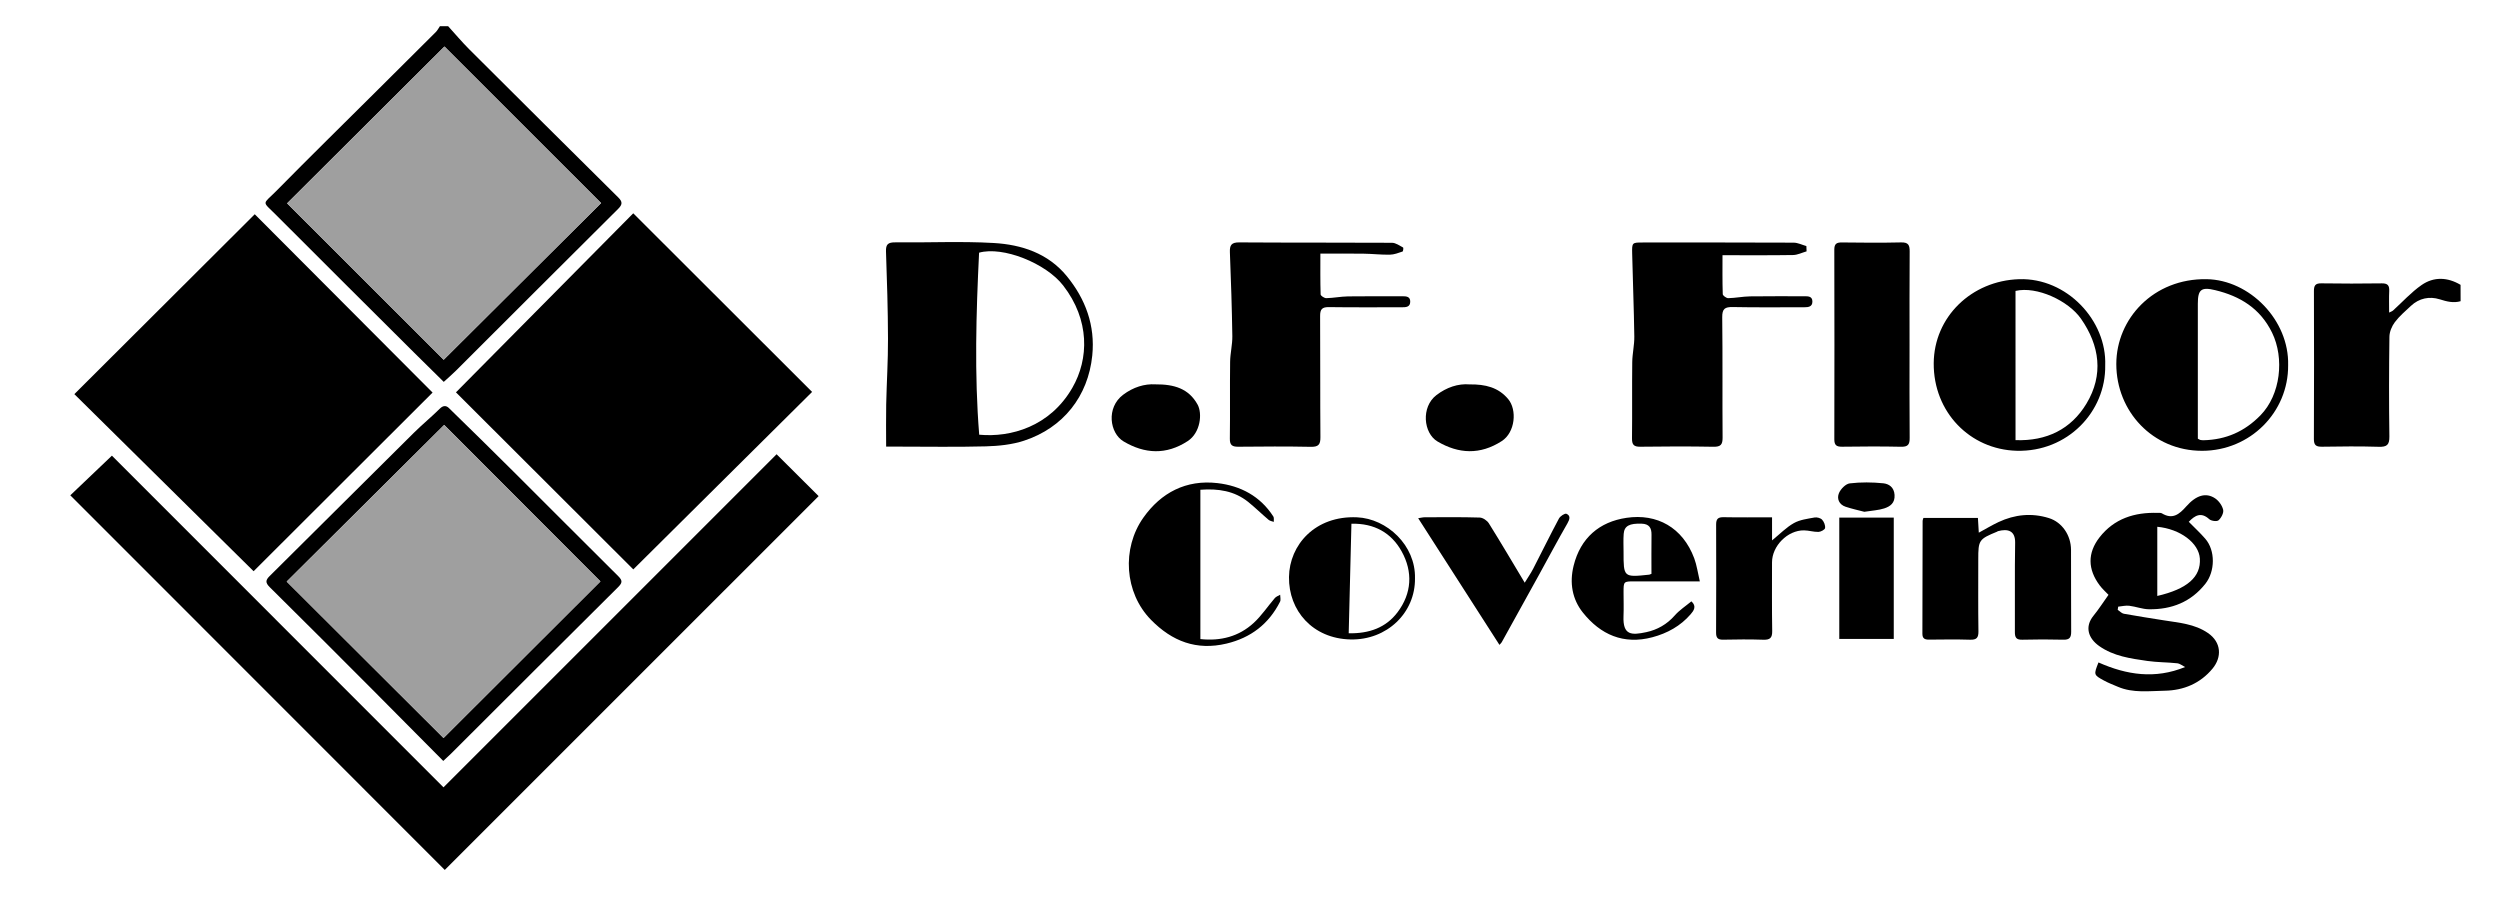 <svg xmlns="http://www.w3.org/2000/svg" width="166" height="60" viewBox="0 0 166 60" fill="none"><path d="M29.756 1.739C30.224 2.254 30.674 2.79 31.166 3.282C34.459 6.568 37.759 9.847 41.064 13.122C41.346 13.402 41.33 13.586 41.044 13.87C37.447 17.444 33.865 21.03 30.276 24.611C30.034 24.852 29.772 25.075 29.465 25.357C28.805 24.705 28.152 24.067 27.506 23.424C24.451 20.38 21.391 17.342 18.346 14.288C17.372 13.311 17.416 13.623 18.354 12.673C20.558 10.436 22.8 8.237 25.026 6.022C26.331 4.724 27.639 3.429 28.939 2.127C29.049 2.017 29.121 1.868 29.211 1.738C29.393 1.739 29.574 1.739 29.756 1.739ZM29.46 23.889C32.95 20.414 36.437 16.944 39.912 13.484C36.44 10.014 32.966 6.541 29.512 3.089C26.024 6.565 22.54 10.037 19.064 13.501C22.53 16.965 26.009 20.44 29.46 23.889Z" fill="black"></path><path d="M163.384 20C162.902 20.138 162.47 20.022 161.993 19.873C161.32 19.662 160.631 19.798 160.084 20.311C159.714 20.658 159.32 20.99 159.019 21.39C158.818 21.657 158.662 22.03 158.658 22.359C158.628 24.565 158.623 26.774 158.655 28.98C158.663 29.546 158.484 29.685 157.943 29.667C156.693 29.628 155.439 29.642 154.188 29.662C153.802 29.667 153.64 29.577 153.642 29.153C153.657 25.878 153.654 22.603 153.645 19.328C153.644 18.972 153.728 18.808 154.128 18.814C155.471 18.835 156.814 18.835 158.156 18.815C158.552 18.81 158.661 18.965 158.644 19.327C158.623 19.774 158.638 20.222 158.638 20.755C158.781 20.683 158.846 20.665 158.889 20.626C159.521 20.054 160.1 19.408 160.793 18.926C161.605 18.363 162.515 18.399 163.381 18.914C163.384 19.275 163.384 19.638 163.384 20Z" fill="black"></path><path d="M42.048 14.163C46.089 18.198 50.006 22.109 53.924 26.023C49.968 29.951 46.003 33.887 42.051 37.808C38.201 33.964 34.231 30.001 30.275 26.052C34.18 22.109 38.099 18.151 42.048 14.163Z" fill="black"></path><path d="M16.916 14.226C20.839 18.16 24.78 22.113 28.723 26.067C24.761 30.022 20.795 33.98 16.839 37.929C12.873 34.012 8.898 30.084 4.937 26.171C8.949 22.172 12.874 18.256 16.916 14.226Z" fill="black"></path><path d="M51.566 30.162C52.539 31.131 53.458 32.047 54.357 32.942C46.07 41.228 37.805 49.493 29.533 57.764C21.236 49.464 12.97 41.195 4.668 32.889C5.51 32.087 6.457 31.185 7.431 30.256C14.707 37.535 22.041 44.871 29.447 52.279C36.879 44.848 44.201 37.527 51.566 30.162Z" fill="black"></path><path d="M58.84 29.655C58.84 28.67 58.825 27.766 58.843 26.865C58.875 25.405 58.968 23.947 58.963 22.488C58.958 20.558 58.897 18.628 58.83 16.699C58.813 16.211 58.975 16.089 59.447 16.093C61.626 16.117 63.81 16.009 65.981 16.135C67.835 16.242 69.591 16.816 70.835 18.335C72.084 19.861 72.727 21.617 72.527 23.604C72.252 26.317 70.595 28.407 68.001 29.26C67.199 29.524 66.315 29.615 65.465 29.638C63.505 29.691 61.544 29.655 59.583 29.655C59.368 29.655 59.153 29.655 58.84 29.655ZM65.011 16.778C64.815 20.806 64.695 24.837 65.019 28.864C67.116 29.06 69.721 28.325 71.203 25.751C72.309 23.831 72.372 21.247 70.592 18.953C69.444 17.474 66.589 16.335 65.011 16.778Z" fill="black"></path><path d="M87.673 16.84C87.673 17.787 87.662 18.67 87.69 19.551C87.693 19.641 87.938 19.801 88.066 19.798C88.549 19.786 89.031 19.688 89.514 19.68C90.713 19.661 91.912 19.678 93.109 19.671C93.388 19.669 93.648 19.691 93.639 20.042C93.631 20.391 93.357 20.403 93.089 20.403C91.472 20.401 89.855 20.416 88.239 20.392C87.781 20.386 87.653 20.54 87.656 20.986C87.674 23.666 87.654 26.348 87.676 29.028C87.68 29.524 87.543 29.678 87.035 29.669C85.437 29.636 83.838 29.647 82.24 29.663C81.837 29.667 81.655 29.58 81.662 29.127C81.686 27.425 81.658 25.722 81.68 24.02C81.688 23.45 81.836 22.881 81.827 22.314C81.799 20.46 81.737 18.605 81.665 16.752C81.646 16.275 81.767 16.09 82.294 16.095C85.671 16.119 89.05 16.101 92.429 16.121C92.678 16.122 92.93 16.31 93.167 16.435C93.197 16.45 93.17 16.688 93.129 16.702C92.854 16.794 92.569 16.907 92.285 16.911C91.71 16.922 91.133 16.852 90.557 16.845C89.616 16.83 88.677 16.84 87.673 16.84Z" fill="black"></path><path d="M119.957 16.69C119.657 16.775 119.36 16.929 119.059 16.934C117.526 16.959 115.993 16.946 114.374 16.946C114.374 17.772 114.362 18.652 114.391 19.532C114.394 19.629 114.629 19.801 114.755 19.798C115.238 19.787 115.718 19.688 116.201 19.679C117.399 19.66 118.597 19.675 119.796 19.671C120.063 19.67 120.343 19.667 120.343 20.025C120.343 20.369 120.078 20.403 119.803 20.402C118.224 20.399 116.645 20.421 115.065 20.388C114.533 20.377 114.349 20.499 114.356 21.071C114.389 23.732 114.359 26.393 114.38 29.054C114.383 29.528 114.252 29.674 113.767 29.665C112.152 29.635 110.536 29.64 108.92 29.663C108.483 29.67 108.36 29.527 108.365 29.104C108.385 27.421 108.361 25.737 108.381 24.053C108.387 23.483 108.527 22.911 108.518 22.341C108.492 20.504 108.419 18.667 108.376 16.83C108.36 16.104 108.375 16.102 109.073 16.102C112.413 16.101 115.753 16.097 119.094 16.112C119.377 16.113 119.661 16.26 119.943 16.339C119.948 16.459 119.953 16.575 119.957 16.69Z" fill="black"></path><path d="M126.794 22.939C126.794 24.984 126.783 27.028 126.802 29.073C126.806 29.508 126.698 29.676 126.229 29.665C124.923 29.635 123.616 29.645 122.31 29.662C121.939 29.667 121.798 29.555 121.799 29.172C121.808 24.974 121.809 20.776 121.798 16.578C121.797 16.183 121.953 16.093 122.315 16.099C123.62 16.116 124.928 16.126 126.233 16.096C126.714 16.084 126.805 16.273 126.802 16.698C126.786 18.777 126.794 20.859 126.794 22.939Z" fill="black"></path><path d="M139.339 43.986C141.216 44.82 143.101 45.104 145.091 44.291C144.917 44.205 144.749 44.062 144.568 44.042C143.907 43.971 143.235 43.981 142.578 43.886C141.467 43.725 140.345 43.573 139.39 42.9C138.652 42.38 138.413 41.616 139.007 40.885C139.356 40.456 139.655 39.987 140.005 39.497C139.828 39.31 139.597 39.108 139.418 38.867C138.621 37.801 138.603 36.718 139.409 35.68C140.38 34.433 141.738 34.005 143.278 34.056C143.368 34.06 143.476 34.042 143.545 34.084C144.254 34.515 144.7 34.155 145.163 33.63C145.837 32.867 146.483 32.69 147.086 33.092C147.331 33.257 147.554 33.569 147.618 33.851C147.665 34.059 147.49 34.387 147.312 34.547C147.205 34.642 146.828 34.595 146.696 34.475C146.151 33.979 145.744 34.221 145.334 34.648C145.701 35.022 146.087 35.377 146.429 35.771C147.11 36.553 147.087 37.936 146.441 38.757C145.481 39.974 144.198 40.476 142.691 40.455C142.253 40.45 141.819 40.275 141.378 40.222C141.14 40.194 140.892 40.259 140.648 40.282C140.637 40.351 140.627 40.421 140.616 40.491C140.751 40.581 140.875 40.726 141.023 40.753C141.901 40.913 142.785 41.046 143.667 41.188C144.68 41.352 145.719 41.422 146.608 42.033C147.51 42.652 147.538 43.638 146.914 44.394C146.099 45.379 144.995 45.843 143.738 45.864C142.7 45.88 141.638 46.032 140.635 45.605C140.322 45.473 140.001 45.35 139.704 45.188C139.013 44.812 139.017 44.803 139.339 43.986ZM143.244 39.571C145.241 39.11 146.148 38.299 146.071 37.091C146.006 36.055 144.767 35.123 143.244 34.978C143.244 36.497 143.244 38.013 143.244 39.571Z" fill="black"></path><path d="M29.433 50.527C27.848 48.93 26.298 47.362 24.741 45.801C22.468 43.524 20.197 41.246 17.908 38.985C17.608 38.688 17.633 38.517 17.909 38.245C21.102 35.08 24.283 31.905 27.476 28.741C28.037 28.185 28.651 27.683 29.213 27.127C29.432 26.911 29.631 26.924 29.804 27.091C31.247 28.496 32.683 29.908 34.11 31.328C36.428 33.637 38.733 35.959 41.056 38.262C41.351 38.554 41.323 38.706 41.036 38.992C37.329 42.67 33.637 46.363 29.941 50.051C29.799 50.191 29.651 50.323 29.433 50.527ZM29.493 28.215C25.978 31.712 22.501 35.171 19.036 38.617C22.511 42.083 25.988 45.552 29.45 49.004C32.936 45.525 36.424 42.045 39.869 38.606C36.432 35.162 32.969 31.696 29.493 28.215Z" fill="black"></path><path d="M131.334 34.391C131.355 34.751 131.371 35.017 131.392 35.37C131.867 35.113 132.272 34.867 132.7 34.666C133.78 34.159 134.907 34.044 136.051 34.402C136.919 34.674 137.511 35.537 137.516 36.507C137.527 38.317 137.51 40.129 137.526 41.94C137.529 42.336 137.414 42.487 137.001 42.476C136.093 42.452 135.184 42.453 134.277 42.477C133.882 42.487 133.785 42.331 133.788 41.965C133.801 39.991 133.771 38.016 133.805 36.042C133.819 35.239 133.33 35.088 132.654 35.272C132.638 35.276 132.626 35.296 132.609 35.302C131.401 35.797 131.356 35.864 131.357 37.141C131.358 38.735 131.345 40.329 131.368 41.923C131.374 42.351 131.242 42.49 130.812 42.477C129.905 42.448 128.996 42.463 128.088 42.471C127.809 42.473 127.646 42.405 127.647 42.079C127.657 39.58 127.657 37.08 127.662 34.581C127.662 34.53 127.689 34.479 127.714 34.392C128.913 34.391 130.113 34.391 131.334 34.391Z" fill="black"></path><path d="M151.932 24.248C151.957 27.366 149.419 29.931 146.22 29.934C142.931 29.936 140.523 27.304 140.523 24.175C140.523 21.159 142.993 18.479 146.52 18.537C149.373 18.584 152.007 21.252 151.932 24.248ZM145.937 29.13C146.041 29.183 146.071 29.208 146.104 29.213C146.175 29.225 146.248 29.234 146.32 29.232C147.802 29.195 149.035 28.659 150.091 27.581C151.435 26.211 151.695 23.786 150.865 22.088C150.077 20.477 148.747 19.666 147.084 19.265C146.162 19.042 145.936 19.225 145.936 20.164C145.936 22.953 145.936 25.744 145.936 28.533C145.937 28.744 145.937 28.954 145.937 29.13Z" fill="black"></path><path d="M139.786 24.262C139.836 27.336 137.283 30.023 133.906 29.931C130.808 29.848 128.377 27.363 128.399 24.12C128.419 21.048 130.901 18.639 134.07 18.538C137.238 18.436 139.897 21.284 139.786 24.262ZM133.831 29.225C135.897 29.298 137.516 28.503 138.542 26.799C139.689 24.893 139.424 22.951 138.176 21.161C137.345 19.97 135.244 18.986 133.83 19.317C133.831 22.597 133.831 25.885 133.831 29.225Z" fill="black"></path><path d="M79.705 32.52C79.705 35.836 79.705 39.108 79.705 42.435C81.051 42.578 82.258 42.269 83.246 41.361C83.774 40.876 84.177 40.258 84.65 39.71C84.736 39.61 84.885 39.562 85.003 39.49C85.003 39.646 85.058 39.828 84.996 39.952C84.249 41.433 83.053 42.35 81.438 42.735C79.45 43.209 77.829 42.585 76.43 41.16C74.656 39.355 74.474 36.414 75.921 34.37C77.095 32.711 78.756 31.839 80.836 32.078C82.38 32.257 83.68 32.946 84.549 34.294C84.607 34.383 84.572 34.533 84.579 34.653C84.464 34.61 84.324 34.593 84.236 34.517C83.776 34.127 83.344 33.703 82.876 33.325C81.968 32.598 80.902 32.431 79.705 32.52Z" fill="black"></path><path d="M112.868 38.603C111.332 38.603 109.937 38.603 108.542 38.603C107.804 38.603 107.804 38.602 107.804 39.333C107.804 39.858 107.823 40.384 107.801 40.908C107.747 42.206 108.347 42.181 109.319 41.974C110.036 41.821 110.687 41.456 111.199 40.871C111.512 40.513 111.927 40.246 112.308 39.929C112.682 40.259 112.454 40.56 112.262 40.783C111.586 41.566 110.713 42.049 109.716 42.314C107.799 42.823 106.269 42.137 105.1 40.67C104.396 39.786 104.206 38.705 104.488 37.565C104.947 35.713 106.203 34.65 107.997 34.384C110.023 34.083 111.73 35.022 112.496 37.07C112.667 37.528 112.732 38.026 112.868 38.603ZM109.657 38.103C109.657 37.233 109.648 36.368 109.66 35.505C109.667 35.048 109.502 34.789 109.01 34.772C108.201 34.743 107.854 34.916 107.813 35.445C107.782 35.84 107.804 36.24 107.804 36.638C107.803 38.339 107.803 38.339 109.515 38.157C109.533 38.153 109.549 38.144 109.657 38.103Z" fill="black"></path><path d="M99.563 42.819C97.768 40.021 95.986 37.243 94.167 34.409C94.344 34.383 94.474 34.347 94.604 34.347C95.821 34.343 97.039 34.328 98.254 34.366C98.463 34.373 98.743 34.562 98.86 34.749C99.654 36.02 100.414 37.312 101.241 38.691C101.462 38.33 101.651 38.059 101.803 37.765C102.376 36.654 102.925 35.533 103.514 34.43C103.599 34.272 103.904 34.071 104.01 34.115C104.293 34.237 104.238 34.471 104.083 34.74C103.43 35.877 102.814 37.035 102.182 38.183C101.361 39.672 100.537 41.16 99.712 42.648C99.678 42.705 99.622 42.751 99.563 42.819Z" fill="black"></path><path d="M117.664 34.349C117.664 34.873 117.664 35.334 117.664 35.883C118.2 35.446 118.614 35.012 119.115 34.733C119.517 34.508 120.019 34.448 120.486 34.362C120.643 34.333 120.881 34.395 120.985 34.505C121.114 34.642 121.209 34.884 121.185 35.062C121.17 35.171 120.903 35.314 120.746 35.319C120.428 35.327 120.107 35.22 119.787 35.216C118.697 35.203 117.662 36.25 117.662 37.341C117.663 38.861 117.649 40.38 117.674 41.9C117.681 42.356 117.53 42.493 117.083 42.478C116.195 42.448 115.305 42.455 114.417 42.475C114.056 42.483 113.946 42.347 113.948 42C113.959 39.612 113.961 37.224 113.951 34.836C113.949 34.461 114.071 34.334 114.452 34.342C115.498 34.363 116.546 34.349 117.664 34.349Z" fill="black"></path><path d="M93.955 38.394C93.986 40.692 92.088 42.513 89.674 42.46C87.16 42.404 85.558 40.542 85.589 38.312C85.618 36.181 87.326 34.228 90.104 34.349C92.096 34.436 94.004 36.211 93.955 38.394ZM89.735 34.775C89.674 37.226 89.615 39.611 89.554 42.05C90.911 42.076 92.023 41.679 92.795 40.657C93.747 39.396 93.824 37.97 93.068 36.61C92.382 35.375 91.253 34.739 89.735 34.775Z" fill="black"></path><path d="M122.128 34.367C123.354 34.367 124.528 34.367 125.746 34.367C125.746 37.054 125.746 39.718 125.746 42.426C124.546 42.426 123.361 42.426 122.128 42.426C122.128 39.743 122.128 37.083 122.128 34.367Z" fill="black"></path><path d="M76.718 25.521C77.963 25.512 78.932 25.798 79.52 26.865C79.844 27.453 79.718 28.729 78.866 29.287C77.437 30.222 76.005 30.139 74.609 29.312C73.678 28.759 73.44 27.065 74.576 26.212C75.25 25.704 76 25.477 76.718 25.521Z" fill="black"></path><path d="M97.58 25.524C98.638 25.511 99.49 25.723 100.14 26.495C100.742 27.211 100.618 28.709 99.712 29.291C98.281 30.212 96.856 30.142 95.453 29.316C94.509 28.76 94.351 27.023 95.375 26.238C96.052 25.718 96.823 25.46 97.58 25.524Z" fill="black"></path><path d="M123.79 33.983C123.431 33.887 122.98 33.792 122.545 33.647C122.11 33.501 121.95 33.108 122.109 32.738C122.227 32.463 122.557 32.127 122.825 32.096C123.559 32.009 124.316 32.016 125.053 32.091C125.42 32.129 125.768 32.35 125.799 32.863C125.833 33.401 125.511 33.628 125.114 33.758C124.731 33.883 124.311 33.899 123.79 33.983Z" fill="black"></path><path d="M29.46 23.889C26.009 20.44 22.53 16.965 19.064 13.502C22.54 10.038 26.025 6.565 29.512 3.09C32.966 6.541 36.44 10.015 39.912 13.485C36.437 16.944 32.95 20.414 29.46 23.889Z" fill="#9F9F9F"></path><path d="M29.493 28.215C32.969 31.696 36.432 35.163 39.869 38.606C36.424 42.045 32.935 45.525 29.45 49.004C25.988 45.552 22.511 42.083 19.036 38.617C22.501 35.17 25.978 31.711 29.493 28.215Z" fill="#9F9F9F"></path></svg>